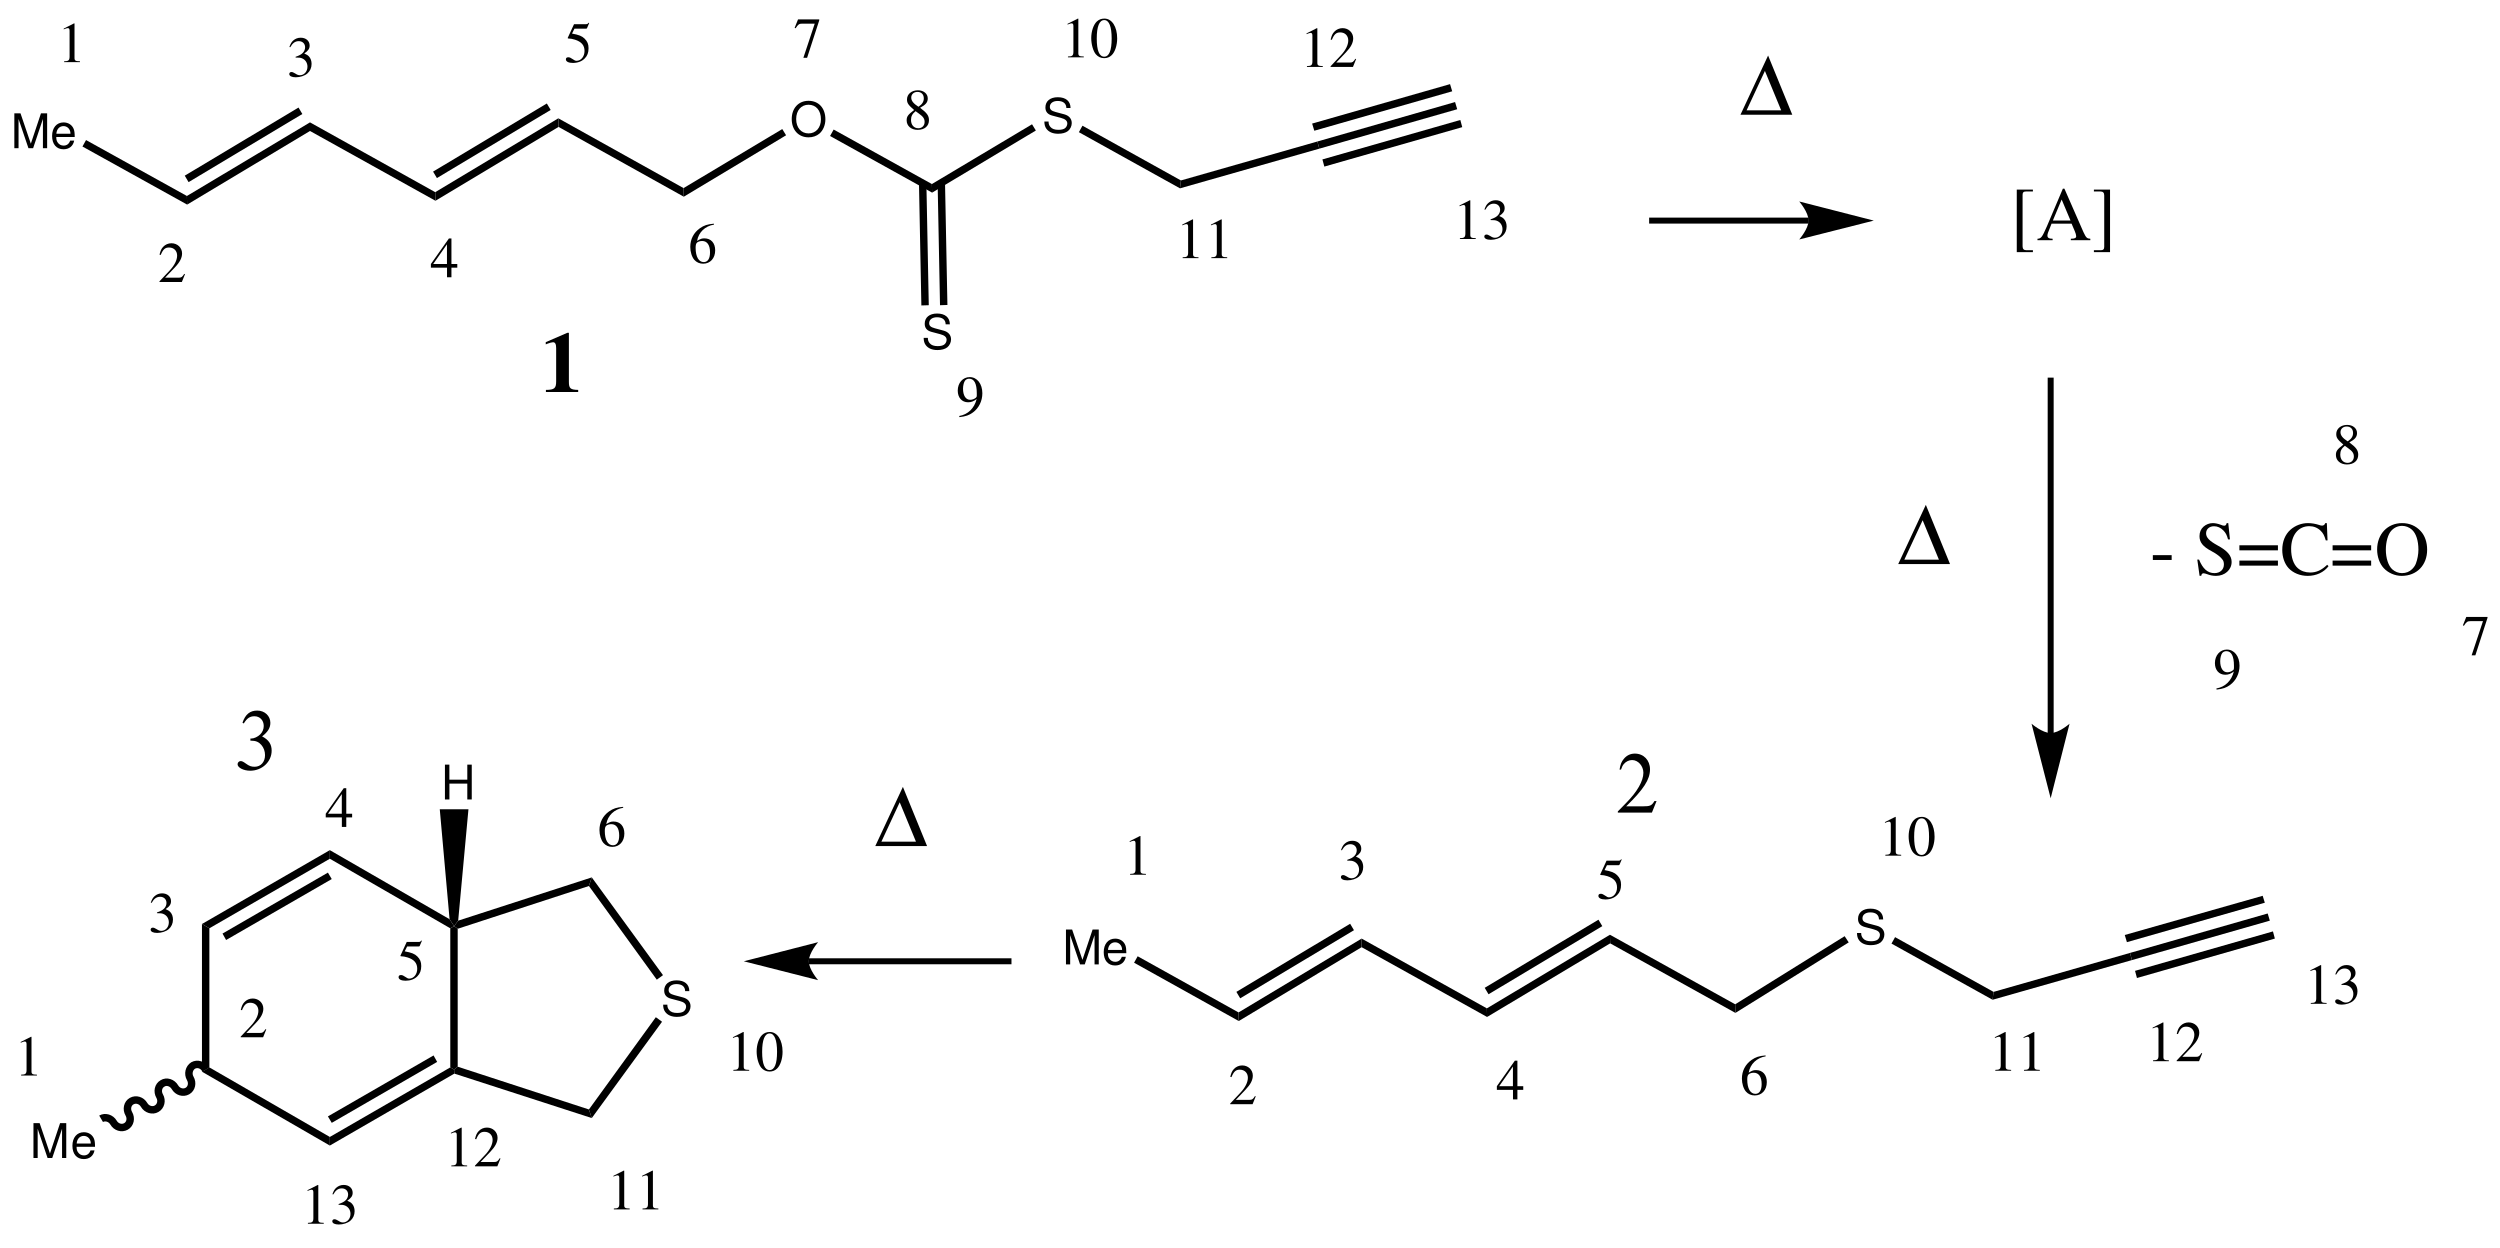 <?xml version="1.0" encoding="UTF-8"?>
<svg width="523pt" version="1.1" xmlns="http://www.w3.org/2000/svg" height="261pt" viewBox="0 0 523 261" xmlns:xlink="http://www.w3.org/1999/xlink">
 <defs>
  <clipPath id="Clip0">
   <path d="M0 0 L523 0 L523 261 L0 261 L0 0 Z" transform="translate(0, 0)"/>
  </clipPath>
 </defs>
 <g id="Background">
  <g id="Group1" clip-path="url(#Clip0)">
   <path style="fill:#000000; fill-rule:evenodd;stroke:none;" d="M3.93 7.29 L5.98 1.18 L5.98 7.29 L6.86 7.29 L6.86 0 L5.57 0 L3.45 6.35 L1.29 0 L0 0 L0 7.29 L0.88 7.29 L0.88 1.18 L2.95 7.29 L3.93 7.29 Z" transform="translate(3, 23.71)"/>
   <path style="fill:#000000; fill-rule:evenodd;stroke:none;" d="M4.729 3.05 C4.729 2.25 4.67 1.77 4.519 1.38 C4.18 0.519 3.38 0 2.399 0 C0.939 0 0 1.12 0 2.84 C0 4.559 0.909 5.62 2.38 5.62 C3.58 5.62 4.409 4.939 4.619 3.8 L3.779 3.8 C3.55 4.489 3.08 4.85 2.409 4.85 C1.88 4.85 1.43 4.609 1.149 4.17 C0.949 3.87 0.88 3.569 0.869 3.05 L4.729 3.05 Z M0.89 2.37 C0.96 1.399 1.55 0.769 2.39 0.769 C3.21 0.769 3.84 1.449 3.84 2.309 C3.84 2.33 3.84 2.35 3.83 2.37 L0.89 2.37 Z" transform="translate(10.9, 25.61)"/>
   <path style="fill:#000000; fill-rule:nonzero;stroke:none;" d="M21.85 11.7 L21.9 13.5 L0 1.351 L0.75 0 L21.85 11.7 Z" transform="translate(17.25, 29.3)"/>
   <path style="fill:#000000; fill-rule:nonzero;stroke:none;" d="M25.75 0 L25.75 1.801 L0.051 17.2 L0 15.4 L25.75 0 Z" transform="translate(39.1, 25.6)"/>
   <path style="fill:#000000; fill-rule:nonzero;stroke:none;" d="M23.8 0 L24.6 1.35 L0.8 15.6 L0 14.25 L23.8 0 Z" transform="translate(38.65, 22.5)"/>
   <path style="fill:#000000; fill-rule:nonzero;stroke:none;" d="M26.2 14.601 L26.25 16.4 L0 1.801 L0 0 L26.2 14.601 Z" transform="translate(64.85, 25.6)"/>
   <path style="fill:#000000; fill-rule:nonzero;stroke:none;" d="M25.75 0 L25.8 1.8 L0.05 17.25 L0 15.45 L25.75 0 Z" transform="translate(91.05, 24.75)"/>
   <path style="fill:#000000; fill-rule:nonzero;stroke:none;" d="M23.8 0 L24.6 1.35 L0.801 15.6 L0 14.25 L23.8 0 Z" transform="translate(90.6, 21.65)"/>
   <path style="fill:#000000; fill-rule:nonzero;stroke:none;" d="M26.2 14.6 L26.25 16.4 L0.05 1.8 L0 0 L26.2 14.6 Z" transform="translate(116.8, 24.75)"/>
   <path style="fill:#000000; fill-rule:evenodd;stroke:none;" d="M3.51 0 C1.42 0 0 1.54 0 3.82 C0 6.101 1.42 7.641 3.52 7.641 C4.4 7.641 5.19 7.37 5.78 6.87 C6.57 6.2 7.04 5.07 7.04 3.88 C7.04 1.53 5.65 0 3.51 0 Z M3.51 0.82 C5.09 0.82 6.11 2.021 6.11 3.86 C6.11 5.62 5.06 6.82 3.52 6.82 C1.97 6.82 0.93 5.62 0.93 3.82 C0.93 2.021 1.97 0.82 3.51 0.82 Z" transform="translate(165.63, 21.09)"/>
   <path style="fill:#000000; fill-rule:nonzero;stroke:none;" d="M20.65 0 L21.45 1.3 L0.05 14.15 L0 12.35 L20.65 0 Z" transform="translate(143, 27)"/>
   <path style="fill:#000000; fill-rule:nonzero;stroke:none;" d="M21.3 11.4 L21.35 13.2 L0 1.351 L0.75 0 L21.3 11.4 Z" transform="translate(173.65, 27.1)"/>
   <path style="fill:#000000; fill-rule:evenodd;stroke:none;" d="M5.48 2.26 C5.47 0.83 4.49 0 2.81 0 C1.21 0 0.22 0.82 0.22 2.141 C0.22 3.03 0.69 3.59 1.65 3.84 L3.46 4.32 C4.38 4.561 4.8 4.93 4.8 5.5 C4.8 5.891 4.59 6.29 4.28 6.51 C3.99 6.71 3.53 6.82 2.94 6.82 C2.15 6.82 1.61 6.63 1.26 6.21 C0.99 5.891 0.87 5.54 0.88 5.09 L0 5.09 C0.01 5.76 0.14 6.2 0.43 6.601 C0.93 7.28 1.77 7.641 2.88 7.641 C3.75 7.641 4.46 7.441 4.93 7.08 C5.42 6.691 5.73 6.04 5.73 5.41 C5.73 4.51 5.17 3.851 4.18 3.58 L2.35 3.09 C1.47 2.851 1.15 2.57 1.15 2.01 C1.15 1.271 1.8 0.78 2.78 0.78 C3.94 0.78 4.59 1.311 4.6 2.26 L5.48 2.26 Z" transform="translate(218.48, 20.34)"/>
   <path style="fill:#000000; fill-rule:nonzero;stroke:none;" d="M20.95 0 L21.75 1.3 L0.05 14.3 L0 12.5 L20.95 0 Z" transform="translate(194.95, 26)"/>
   <path style="fill:#000000; fill-rule:nonzero;stroke:none;" d="M21.35 11.45 L21.15 13.101 L0 1.351 L0.75 0 L21.35 11.45 Z" transform="translate(225.7, 26.3)"/>
   <path style="fill:#000000; fill-rule:evenodd;stroke:none;" d="M5.48 2.26 C5.47 0.83 4.49 0 2.81 0 C1.21 0 0.22 0.82 0.22 2.141 C0.22 3.03 0.69 3.59 1.65 3.84 L3.46 4.32 C4.38 4.561 4.8 4.93 4.8 5.5 C4.8 5.891 4.59 6.29 4.28 6.51 C3.99 6.71 3.53 6.82 2.94 6.82 C2.15 6.82 1.61 6.63 1.26 6.21 C0.99 5.891 0.87 5.54 0.88 5.09 L0 5.09 C0.01 5.76 0.14 6.2 0.43 6.601 C0.93 7.28 1.77 7.641 2.88 7.641 C3.75 7.641 4.46 7.441 4.93 7.08 C5.42 6.691 5.73 6.04 5.73 5.41 C5.73 4.51 5.17 3.851 4.18 3.58 L2.35 3.09 C1.47 2.851 1.15 2.57 1.15 2.01 C1.15 1.271 1.8 0.78 2.78 0.78 C3.94 0.78 4.59 1.311 4.6 2.26 L5.48 2.26 Z" transform="translate(193.23, 65.59)"/>
   <path style="fill:#000000; fill-rule:nonzero;stroke:none;" d="M2.05 25.55 L0.5 25.6 L0 0 L1.55 0 L2.05 25.55 Z" transform="translate(196.15, 38.25)"/>
   <path style="fill:#000000; fill-rule:nonzero;stroke:none;" d="M2.05 25.55 L0.5 25.601 L0 0.05 L1.55 0 L2.05 25.55 Z" transform="translate(192.25, 38.3)"/>
   <path style="fill:#000000; fill-rule:nonzero;stroke:none;" d="M28.75 0 L29.15 1.5 L0 9.801 L0.2 8.15 L28.75 0 Z" transform="translate(246.85, 29.6)"/>
   <path style="fill:#000000; fill-rule:nonzero;stroke:none;" d="M28.85 0 L29.3 1.5 L0.45 9.75 L0 8.25 L28.85 0 Z" transform="translate(274.5, 17.6)"/>
   <path style="fill:#000000; fill-rule:nonzero;stroke:none;" d="M28.8 0 L29.25 1.5 L0.4 9.75 L0 8.25 L28.8 0 Z" transform="translate(275.6, 21.35)"/>
   <path style="fill:#000000; fill-rule:nonzero;stroke:none;" d="M28.85 0 L29.25 1.5 L0.4 9.75 L0 8.25 L28.85 0 Z" transform="translate(276.65, 25.1)"/>
   <path style="fill:none;stroke:#000000; stroke-width:1.25; stroke-linecap:butt; stroke-linejoin:miter; stroke-dasharray:none;" d="M33.4 0 L0 0 " transform="translate(345, 46.15)"/>
   <path style="fill:#000000; fill-rule:nonzero;stroke:none;" d="M15.6 4 L0 0 C0 0 1.95 2.25 1.95 4 C1.95 5.699 0 7.949 0 7.949 L15.6 4 " transform="translate(376.4, 42.15)"/>
   <path style="fill:#000000; fill-rule:evenodd;stroke:none;" d="M3.376 12.688 L2 12.688 C1.472 12.688 1.216 12.416 1.216 11.855 L1.216 1.103 C1.216 0.607 1.424 0.399 1.936 0.399 L3.376 0.399 L3.376 0 L0 0 L0 13.088 L3.376 13.088 L3.376 12.688 Z" transform="translate(421.908, 39.658)"/>
   <path style="fill:#000000; fill-rule:evenodd;stroke:none;" d="M11.056 10.48 C10.336 10.433 10.176 10.273 9.616 9.088 L5.632 0 L5.312 0 L1.984 7.856 C0.96 10.192 0.768 10.448 0 10.48 L0 10.784 L3.168 10.784 L3.168 10.48 C2.4 10.48 2.08 10.273 2.08 9.824 C2.08 9.632 2.128 9.408 2.208 9.2 L2.944 7.328 L7.136 7.328 L7.792 8.864 C7.984 9.296 8.096 9.712 8.096 9.937 C8.096 10.336 7.824 10.464 6.976 10.48 L6.976 10.784 L11.056 10.784 L11.056 10.48 Z M3.216 6.672 L5.056 2.272 L6.912 6.672 L3.216 6.672 Z" transform="translate(426.24, 39.466)"/>
   <path style="fill:#000000; fill-rule:evenodd;stroke:none;" d="M0 12.688 L0 13.088 L3.376 13.088 L3.376 0 L0 0 L0 0.399 L1.376 0.399 C1.904 0.399 2.16 0.672 2.16 1.231 L2.16 11.983 C2.16 12.479 1.936 12.688 1.44 12.688 L0 12.688 Z" transform="translate(438.044, 39.658)"/>
   <path style="fill:none;stroke:#000000; stroke-width:1.25; stroke-linecap:butt; stroke-linejoin:miter; stroke-dasharray:none;" d="M0 74.4 L0 0 " transform="translate(429, 79)"/>
   <path style="fill:#000000; fill-rule:nonzero;stroke:none;" d="M4 15.6 L7.95 0 C7.95 0 5.75 1.95 4 1.95 C2.25 1.95 0 0 0 0 L4 15.6 " transform="translate(425, 151.4)"/>
   <path style="fill:#000000; fill-rule:evenodd;stroke:none;" d="M0 0 L0 1.008 L3.936 1.008 L3.936 0 L0 0 Z" transform="translate(450.374, 116.138)"/>
   <path style="fill:#000000; fill-rule:evenodd;stroke:none;" d="M6.48 0 L6.144 0 C6.08 0.368 5.904 0.545 5.632 0.545 C5.472 0.545 5.2 0.48 4.928 0.352 C4.336 0.128 3.744 0 3.232 0 C2.544 0 1.84 0.272 1.312 0.736 C0.752 1.232 0.464 1.904 0.464 2.736 C0.464 4.016 1.168 4.912 2.96 5.856 C4.112 6.464 4.944 7.12 5.344 7.728 C5.488 7.936 5.568 8.272 5.568 8.656 C5.568 9.728 4.768 10.464 3.6 10.464 C2.176 10.464 1.168 9.584 0.368 7.632 L0 7.632 L0.48 11.024 L0.832 11.024 C0.848 10.72 1.04 10.496 1.28 10.496 C1.456 10.496 1.728 10.56 2.032 10.672 C2.64 10.912 3.28 11.04 3.92 11.04 C5.76 11.04 7.184 9.776 7.184 8.128 C7.184 6.816 6.304 5.776 4.192 4.64 C2.512 3.712 1.84 3.008 1.84 2.144 C1.84 1.264 2.512 0.656 3.504 0.656 C4.224 0.656 4.896 0.961 5.456 1.536 C5.952 2.048 6.176 2.464 6.432 3.408 L6.832 3.408 L6.48 0 Z" transform="translate(459.672, 109.434)"/>
   <path style="fill:#000000; fill-rule:evenodd;stroke:none;" d="M8.064 0 L0 0 L0 1.056 L8.064 1.056 L8.064 0 Z M8.064 3.2 L0 3.2 L0 4.256 L8.064 4.256 L8.064 3.2 Z" transform="translate(468.48, 114.074)"/>
   <path style="fill:#000000; fill-rule:evenodd;stroke:none;" d="M9.472 3.616 L9.328 0 L8.992 0 C8.896 0.337 8.64 0.528 8.32 0.528 C8.176 0.528 7.936 0.48 7.696 0.384 C6.912 0.128 6.112 0 5.36 0 C4.048 0 2.72 0.496 1.728 1.376 C0.608 2.368 0 3.856 0 5.616 C0 7.104 0.48 8.48 1.296 9.392 C2.256 10.432 3.728 11.04 5.312 11.04 C7.12 11.04 8.704 10.304 9.68 9.008 L9.392 8.72 C8.208 9.856 7.152 10.336 5.824 10.336 C4.816 10.336 3.92 10.016 3.232 9.408 C2.352 8.624 1.856 7.184 1.856 5.408 C1.856 2.512 3.344 0.64 5.664 0.64 C6.576 0.64 7.408 0.976 8.048 1.616 C8.56 2.128 8.8 2.576 9.104 3.616 L9.472 3.616 Z" transform="translate(477.448, 109.434)"/>
   <path style="fill:#000000; fill-rule:evenodd;stroke:none;" d="M8.064 0 L0 0 L0 1.056 L8.064 1.056 L8.064 0 Z M8.064 3.2 L0 3.2 L0 4.256 L8.064 4.256 L8.064 3.2 Z" transform="translate(487.98, 114.074)"/>
   <path style="fill:#000000; fill-rule:evenodd;stroke:none;" d="M5.232 0 C2.176 0 0 2.304 0 5.52 C0 7.024 0.512 8.48 1.376 9.408 C2.304 10.416 3.728 11.04 5.136 11.04 C8.288 11.04 10.464 8.8 10.464 5.584 C10.464 4 10 2.64 9.12 1.68 C8.112 0.576 6.768 0 5.232 0 Z M5.232 0.576 C5.968 0.576 6.704 0.864 7.28 1.376 C8.144 2.16 8.64 3.664 8.64 5.568 C8.64 6.512 8.432 7.616 8.112 8.448 C7.968 8.848 7.696 9.248 7.328 9.616 C6.768 10.176 6.048 10.464 5.2 10.464 C4.464 10.464 3.744 10.176 3.184 9.68 C2.352 8.944 1.824 7.328 1.824 5.552 C1.824 3.92 2.272 2.368 2.944 1.616 C3.568 0.928 4.352 0.576 5.232 0.576 Z" transform="translate(497.294, 109.434)"/>
   <path style="fill:#000000; fill-rule:evenodd;stroke:none;" d="M3.93 7.29 L5.98 1.18 L5.98 7.29 L6.86 7.29 L6.86 0 L5.57 0 L3.45 6.35 L1.29 0 L0 0 L0 7.29 L0.88 7.29 L0.88 1.18 L2.95 7.29 L3.93 7.29 Z" transform="translate(223, 194.46)"/>
   <path style="fill:#000000; fill-rule:evenodd;stroke:none;" d="M4.73 3.05 C4.73 2.25 4.67 1.77 4.52 1.38 C4.18 0.52 3.38 0 2.4 0 C0.94 0 0 1.12 0 2.84 C0 4.56 0.91 5.62 2.38 5.62 C3.58 5.62 4.41 4.94 4.62 3.8 L3.78 3.8 C3.55 4.49 3.08 4.85 2.41 4.85 C1.88 4.85 1.43 4.61 1.15 4.17 C0.95 3.87 0.88 3.57 0.87 3.05 L4.73 3.05 Z M0.89 2.37 C0.96 1.4 1.55 0.77 2.39 0.77 C3.21 0.77 3.84 1.45 3.84 2.31 C3.84 2.33 3.84 2.35 3.83 2.37 L0.89 2.37 Z" transform="translate(230.9, 196.36)"/>
   <path style="fill:#000000; fill-rule:nonzero;stroke:none;" d="M21.85 11.75 L21.9 13.55 L0 1.35 L0.75 0 L21.85 11.75 Z" transform="translate(237.25, 200.05)"/>
   <path style="fill:#000000; fill-rule:nonzero;stroke:none;" d="M25.75 0 L25.75 1.8 L0.05 17.25 L0 15.45 L25.75 0 Z" transform="translate(259.1, 196.35)"/>
   <path style="fill:#000000; fill-rule:nonzero;stroke:none;" d="M23.8 0 L24.6 1.35 L0.8 15.6 L0 14.25 L23.8 0 Z" transform="translate(258.65, 193.25)"/>
   <path style="fill:#000000; fill-rule:nonzero;stroke:none;" d="M26.2 14.6 L26.25 16.4 L0 1.8 L0 0 L26.2 14.6 Z" transform="translate(284.85, 196.35)"/>
   <path style="fill:#000000; fill-rule:nonzero;stroke:none;" d="M25.75 0 L25.8 1.8 L0.05 17.2 L0 15.4 L25.75 0 Z" transform="translate(311.05, 195.55)"/>
   <path style="fill:#000000; fill-rule:nonzero;stroke:none;" d="M23.8 0 L24.6 1.35 L0.8 15.6 L0 14.25 L23.8 0 Z" transform="translate(310.6, 192.4)"/>
   <path style="fill:#000000; fill-rule:nonzero;stroke:none;" d="M26.2 14.55 L26.25 16.35 L0.05 1.8 L0 0 L26.2 14.55 Z" transform="translate(336.8, 195.55)"/>
   <path style="fill:#000000; fill-rule:evenodd;stroke:none;" d="M5.48 2.26 C5.47 0.83 4.49 0 2.81 0 C1.21 0 0.22 0.82 0.22 2.14 C0.22 3.03 0.69 3.59 1.65 3.84 L3.46 4.32 C4.38 4.56 4.8 4.93 4.8 5.5 C4.8 5.89 4.59 6.29 4.28 6.51 C3.99 6.71 3.53 6.82 2.94 6.82 C2.15 6.82 1.61 6.63 1.26 6.21 C0.99 5.89 0.87 5.54 0.88 5.09 L0 5.09 C0.01 5.76 0.14 6.2 0.43 6.6 C0.93 7.28 1.77 7.64 2.88 7.64 C3.75 7.64 4.46 7.44 4.93 7.08 C5.42 6.69 5.73 6.04 5.73 5.41 C5.73 4.51 5.17 3.85 4.18 3.58 L2.35 3.09 C1.47 2.85 1.15 2.57 1.15 2.01 C1.15 1.27 1.8 0.78 2.78 0.78 C3.94 0.78 4.59 1.31 4.6 2.26 L5.48 2.26 Z" transform="translate(388.48, 190.09)"/>
   <path style="fill:#000000; fill-rule:nonzero;stroke:none;" d="M21.35 11.45 L21.15 13.1 L0 1.35 L0.75 0 L21.35 11.45 Z" transform="translate(395.7, 196.05)"/>
   <path style="fill:#000000; fill-rule:nonzero;stroke:none;" d="M28.75 0 L29.15 1.5 L0 9.8 L0.2 8.15 L28.75 0 Z" transform="translate(416.85, 199.35)"/>
   <path style="fill:#000000; fill-rule:nonzero;stroke:none;" d="M28.85 0 L29.3 1.45 L0.45 9.7 L0 8.2 L28.85 0 Z" transform="translate(444.5, 187.4)"/>
   <path style="fill:#000000; fill-rule:nonzero;stroke:none;" d="M28.8 0 L29.25 1.5 L0.4 9.75 L0 8.25 L28.8 0 Z" transform="translate(445.6, 191.1)"/>
   <path style="fill:#000000; fill-rule:nonzero;stroke:none;" d="M28.85 0 L29.25 1.5 L0.4 9.75 L0 8.25 L28.85 0 Z" transform="translate(446.65, 194.85)"/>
   <path style="fill:#000000; fill-rule:nonzero;stroke:none;" d="M0.05 16.05 L0 14.25 L22.9 0 L23.75 1.3 L0.05 16.05 Z" transform="translate(363, 195.85)"/>
   <path style="fill:none;stroke:#000000; stroke-width:1.25; stroke-linecap:butt; stroke-linejoin:miter; stroke-dasharray:none;" d="M0 0 L42.45 0 " transform="translate(169.15, 201.1)"/>
   <path style="fill:#000000; fill-rule:nonzero;stroke:none;" d="M0 4 L15.55 7.95 C15.55 7.95 13.6 5.7 13.6 4 C13.6 2.25 15.55 0 15.55 0 L0 4 " transform="translate(155.6, 197.1)"/>
   <path style="fill:#000000; fill-rule:nonzero;stroke:none;" d="M1.55 30 L0 30.9 L0 0 L1.55 0.9 L1.55 30 Z" transform="translate(42.25, 193.3)"/>
   <path style="fill:#000000; fill-rule:nonzero;stroke:none;" d="M26.75 14.55 L26.75 16.35 L0 0.9 L1.55 0 L26.75 14.55 Z" transform="translate(42.25, 223.3)"/>
   <path style="fill:#000000; fill-rule:nonzero;stroke:none;" d="M25.2 0 L26 0.45 L26.05 1.3 L0 16.35 L0 14.55 L25.2 0 Z" transform="translate(69, 223.3)"/>
   <path style="fill:#000000; fill-rule:nonzero;stroke:none;" d="M22.101 0 L22.851 1.35 L0.801 14.1 L0 12.75 L22.101 0 Z" transform="translate(68.6, 220.8)"/>
   <path style="fill:#000000; fill-rule:nonzero;stroke:none;" d="M0 0.45 L0.8 0 L1.55 0.55 L1.55 29.4 L0.8 30 L0 29.55 L0 0.45 Z" transform="translate(94.2, 193.75)"/>
   <path style="fill:#000000; fill-rule:nonzero;stroke:none;" d="M0 1.8 L0 0 L25.05 14.45 L26 15.9 L25.2 16.35 L0 1.8 Z" transform="translate(69, 177.85)"/>
   <path style="fill:#000000; fill-rule:nonzero;stroke:none;" d="M1.55 16.35 L0 15.45 L26.75 0 L26.75 1.8 L1.55 16.35 Z" transform="translate(42.25, 177.85)"/>
   <path style="fill:#000000; fill-rule:nonzero;stroke:none;" d="M0.75 14.1 L0 12.75 L22.05 0 L22.851 1.35 L0.75 14.1 Z" transform="translate(46.55, 182.55)"/>
   <path style="fill:#000000; fill-rule:evenodd;stroke:none;" d="M5.48 2.26 C5.47 0.83 4.49 0 2.81 0 C1.21 0 0.22 0.82 0.22 2.14 C0.22 3.03 0.69 3.59 1.65 3.84 L3.46 4.32 C4.38 4.56 4.8 4.93 4.8 5.5 C4.8 5.89 4.59 6.29 4.28 6.51 C3.99 6.71 3.53 6.82 2.94 6.82 C2.15 6.82 1.61 6.63 1.26 6.21 C0.99 5.89 0.87 5.54 0.88 5.09 L0 5.09 C0.01 5.76 0.14 6.2 0.43 6.6 C0.93 7.28 1.77 7.64 2.88 7.64 C3.75 7.64 4.46 7.44 4.93 7.08 C5.42 6.69 5.73 6.04 5.73 5.41 C5.73 4.51 5.17 3.85 4.18 3.58 L2.35 3.09 C1.47 2.85 1.15 2.57 1.15 2.01 C1.15 1.27 1.8 0.78 2.78 0.78 C3.94 0.78 4.59 1.31 4.6 2.26 L5.48 2.26 Z" transform="translate(138.73, 205.09)"/>
   <path style="fill:#000000; fill-rule:nonzero;stroke:none;" d="M28.2 8.95 L28.8 10.75 L0.05 1.45 L0 0.6 L0.75 0 L28.2 8.95 Z" transform="translate(95, 223.15)"/>
   <path style="fill:#000000; fill-rule:nonzero;stroke:none;" d="M14 0 L15.3 0.95 L0.6 21.1 L0 19.3 L14 0 Z" transform="translate(123.2, 212.8)"/>
   <path style="fill:#000000; fill-rule:nonzero;stroke:none;" d="M0 1.8 L0.6 0 L15.5 20.45 L14.2 21.4 L0 1.8 Z" transform="translate(123.2, 183.55)"/>
   <path style="fill:#000000; fill-rule:nonzero;stroke:none;" d="M0.75 10.75 L0 10.2 L0.85 9.05 L28.8 0 L28.2 1.8 L0.75 10.75 Z" transform="translate(95, 183.55)"/>
   <path style="fill:#000000; fill-rule:evenodd;stroke:none;" d="M4.68 3.97 L4.68 7.29 L5.61 7.29 L5.61 0 L4.68 0 L4.68 3.15 L0.93 3.15 L0.93 0 L0 0 L0 7.29 L0.939 7.29 L0.939 3.97 L4.68 3.97 Z" transform="translate(93.08, 159.96)"/>
   <path style="fill:#000000; fill-rule:nonzero;stroke:none;" d="M0 0 L6 0 L3.85 23.3 L3 24.45 L2.05 23 L0 0 Z" transform="translate(92, 169.3)"/>
   <path style="fill:#000000; fill-rule:evenodd;stroke:none;" d="M3.93 7.29 L5.981 1.18 L5.981 7.29 L6.86 7.29 L6.86 0 L5.57 0 L3.45 6.35 L1.29 0 L0 0 L0 7.29 L0.88 7.29 L0.88 1.18 L2.95 7.29 L3.93 7.29 Z" transform="translate(7, 234.96)"/>
   <path style="fill:#000000; fill-rule:evenodd;stroke:none;" d="M4.729 3.05 C4.729 2.25 4.67 1.77 4.519 1.38 C4.18 0.52 3.38 0 2.399 0 C0.939 0 0 1.12 0 2.84 C0 4.56 0.909 5.62 2.38 5.62 C3.58 5.62 4.409 4.94 4.619 3.8 L3.779 3.8 C3.55 4.49 3.08 4.85 2.409 4.85 C1.88 4.85 1.43 4.61 1.149 4.17 C0.949 3.87 0.88 3.57 0.869 3.05 L4.729 3.05 Z M0.89 2.37 C0.96 1.4 1.55 0.77 2.39 0.77 C3.21 0.77 3.84 1.45 3.84 2.31 C3.84 2.33 3.84 2.35 3.83 2.37 L0.89 2.37 Z" transform="translate(15.15, 236.86)"/>
   <path style="fill:none;stroke:#000000; stroke-width:1.559; stroke-linecap:butt; stroke-linejoin:miter; stroke-dasharray:none;" d="M0 11.65 C0.85 11.15 2.05 11.5 2.6 12.45 C3.149 13.4 4.3 13.75 5.199 13.25 C6.1 12.75 6.35 11.55 5.8 10.6 C5.25 9.65 5.5 8.45 6.399 7.95 C7.3 7.45 8.449 7.8 9 8.75 C9.55 9.7 10.75 10.05 11.6 9.55 C12.5 9.05 12.8 7.85 12.25 6.9 C11.699 5.95 11.949 4.75 12.85 4.25 C13.699 3.7 14.899 4.1 15.449 5.05 C16 6 17.149 6.35 18.05 5.85 C18.949 5.35 19.199 4.15 18.649 3.2 C18.1 2.25 18.399 1.05 19.25 0.5 C20.149 0 21.3 0.35 21.85 1.35 " transform="translate(21.15, 222.4)"/>
   <path style="fill:#000000; fill-rule:evenodd;stroke:none;" d="M0 12.384 L10.836 12.384 L5.778 0 L0 12.384 Z M1.278 11.466 L5.112 3.222 L8.514 11.466 L1.278 11.466 Z" transform="translate(364.108, 11.616)"/>
   <path style="fill:#000000; fill-rule:evenodd;stroke:none;" d="M0 12.384 L10.836 12.384 L5.778 0 L0 12.384 Z M1.278 11.466 L5.112 3.222 L8.514 11.466 L1.278 11.466 Z" transform="translate(183.108, 164.616)"/>
   <path style="fill:#000000; fill-rule:evenodd;stroke:none;" d="M0 12.384 L10.836 12.384 L5.778 0 L0 12.384 Z M1.278 11.466 L5.112 3.222 L8.514 11.466 L1.278 11.466 Z" transform="translate(397.108, 105.616)"/>
   <path style="fill:#000000; fill-rule:evenodd;stroke:none;" d="M4.536 0 L0 1.962 L0 2.43 C0.162 2.376 0.306 2.322 0.36 2.286 C0.846 2.106 1.296 1.98 1.53 1.98 C1.98 1.98 2.178 2.376 2.178 3.222 L2.178 10.151 C2.178 11.628 1.818 11.934 0.036 11.952 L0.036 12.384 L6.786 12.384 L6.786 11.952 C5.148 11.916 4.842 11.646 4.842 10.26 L4.842 0 L4.536 0 Z" transform="translate(114.17, 69.616)"/>
   <path style="fill:#000000; fill-rule:evenodd;stroke:none;" d="M0 12.348 L7.128 12.348 L8.1 9.936 L7.65 9.936 C7.092 10.89 6.768 11.034 5.202 11.034 L1.746 11.034 C5.418 7.452 6.732 5.418 6.732 3.294 C6.732 1.386 5.4 0 3.564 0 C2.646 0 1.872 0.36 1.26 1.098 C0.756 1.692 0.54 2.25 0.36 3.348 L0.666 3.348 C0.864 2.754 1.008 2.484 1.26 2.178 C1.692 1.656 2.358 1.35 2.988 1.35 C4.248 1.35 5.346 2.592 5.346 4.014 C5.346 5.724 4.05 7.992 1.782 10.278 L0.432 11.664 L0 12.096 L0 12.348 Z" transform="translate(338.45, 157.652)"/>
   <path style="fill:#000000; fill-rule:evenodd;stroke:none;" d="M2.682 5.85 L2.682 6.3 L2.844 6.3 C3.798 6.3 4.41 6.552 4.95 7.164 C5.472 7.758 5.742 8.496 5.742 9.324 C5.742 10.746 4.859 11.754 3.582 11.754 C2.862 11.754 2.448 11.61 1.71 11.07 C1.188 10.692 0.918 10.566 0.647 10.566 C0.288 10.566 0 10.872 0 11.232 C0 11.934 1.242 12.582 2.646 12.582 C5.112 12.582 7.128 10.71 7.128 8.388 C7.128 7.038 6.516 6.12 5.13 5.4 C6.354 4.446 6.857 3.619 6.857 2.556 C6.857 1.116 5.67 0 4.122 0 C2.592 0 1.638 0.774 1.025 2.538 L1.296 2.7 C1.962 1.602 2.574 1.188 3.528 1.188 C4.662 1.188 5.472 2.034 5.472 3.222 C5.472 3.87 5.22 4.5 4.733 4.986 C4.248 5.472 3.456 5.85 2.88 5.85 L2.682 5.85 Z" transform="translate(49.702, 148.652)"/>
   <path style="fill:#000000; fill-rule:evenodd;stroke:none;" d="M2.16 0 L0 1.093 L0 1.261 C0.144 1.2 0.276 1.152 0.324 1.128 C0.54 1.044 0.744 0.996 0.864 0.996 C1.116 0.996 1.224 1.177 1.224 1.561 L1.224 6.996 C1.224 7.393 1.128 7.668 0.936 7.776 C0.756 7.885 0.588 7.92 0.084 7.933 L0.084 8.112 L3.396 8.112 L3.396 7.933 C2.448 7.92 2.256 7.801 2.256 7.225 L2.256 0.024 L2.16 0 Z" transform="translate(13.332, 4.888)"/>
   <path style="fill:#000000; fill-rule:evenodd;stroke:none;" d="M5.34 6.469 L5.184 6.408 C4.739 7.093 4.584 7.2 4.044 7.2 L1.176 7.2 L3.191 5.088 C4.26 3.973 4.728 3.061 4.728 2.124 C4.728 0.925 3.756 0 2.508 0 C1.848 0 1.224 0.265 0.779 0.744 C0.396 1.152 0.216 1.536 0.012 2.389 L0.264 2.448 C0.743 1.272 1.176 0.889 2.004 0.889 C3.012 0.889 3.695 1.572 3.695 2.58 C3.695 3.517 3.143 4.632 2.136 5.7 L0 7.969 L0 8.112 L4.68 8.112 L5.34 6.469 Z" transform="translate(33.36, 50.888)"/>
   <path style="fill:#000000; fill-rule:evenodd;stroke:none;" d="M1.32 4.152 C2.028 4.152 2.305 4.177 2.593 4.284 C3.336 4.548 3.805 5.232 3.805 6.061 C3.805 7.068 3.12 7.849 2.232 7.849 C1.908 7.849 1.668 7.765 1.225 7.477 C0.864 7.261 0.66 7.177 0.456 7.177 C0.181 7.177 0 7.345 0 7.597 C0 8.017 0.517 8.28 1.357 8.28 C2.28 8.28 3.228 7.969 3.792 7.477 C4.356 6.984 4.668 6.288 4.668 5.484 C4.668 4.872 4.477 4.309 4.128 3.937 C3.889 3.672 3.66 3.528 3.133 3.301 C3.96 2.736 4.261 2.292 4.261 1.645 C4.261 0.672 3.492 0 2.389 0 C1.788 0 1.261 0.204 0.828 0.588 C0.469 0.912 0.288 1.225 0.024 1.944 L0.204 1.992 C0.696 1.116 1.236 0.721 1.992 0.721 C2.772 0.721 3.312 1.248 3.312 2.004 C3.312 2.437 3.133 2.868 2.832 3.168 C2.473 3.528 2.137 3.708 1.32 3.996 L1.32 4.152 Z" transform="translate(60.516, 7.888)"/>
   <path style="fill:#000000; fill-rule:evenodd;stroke:none;" d="M5.521 5.34 L4.297 5.34 L4.297 0 L3.768 0 L0 5.34 L0 6.108 L3.372 6.108 L3.372 8.112 L4.297 8.112 L4.297 6.108 L5.521 6.108 L5.521 5.34 Z M3.36 5.34 L0.48 5.34 L3.36 1.225 L3.36 5.34 Z" transform="translate(90.144, 49.888)"/>
   <path style="fill:#000000; fill-rule:evenodd;stroke:none;" d="M1.788 1.26 L4.14 1.26 C4.332 1.26 4.38 1.236 4.416 1.152 L4.872 0.084 L4.764 0 C4.584 0.252 4.464 0.312 4.212 0.312 L1.704 0.312 L0.396 3.156 C0.384 3.18 0.384 3.191 0.384 3.216 C0.384 3.275 0.432 3.312 0.528 3.312 C0.912 3.312 1.392 3.396 1.884 3.552 C3.264 3.996 3.9 4.74 3.9 5.928 C3.9 7.08 3.168 7.979 2.232 7.979 C1.992 7.979 1.788 7.895 1.428 7.632 C1.044 7.355 0.768 7.236 0.516 7.236 C0.168 7.236 0 7.38 0 7.68 C0 8.136 0.564 8.424 1.464 8.424 C2.472 8.424 3.336 8.1 3.936 7.488 C4.488 6.948 4.74 6.264 4.74 5.352 C4.74 4.488 4.512 3.936 3.912 3.336 C3.384 2.808 2.7 2.532 1.284 2.28 L1.788 1.26 Z" transform="translate(118.384, 4.744)"/>
   <path style="fill:#000000; fill-rule:evenodd;stroke:none;" d="M4.944 0 C3.576 0.12 2.88 0.348 2.004 0.96 C0.708 1.884 0 3.252 0 4.86 C0 5.904 0.324 6.96 0.84 7.56 C1.296 8.088 1.944 8.376 2.688 8.376 C4.176 8.376 5.208 7.236 5.208 5.58 C5.208 4.044 4.332 3.072 2.952 3.072 C2.424 3.072 2.172 3.156 1.416 3.612 C1.74 1.8 3.084 0.504 4.968 0.192 L4.944 0 Z M2.496 3.624 C3.528 3.624 4.128 4.488 4.128 5.988 C4.128 7.308 3.66 8.04 2.82 8.04 C1.764 8.04 1.116 6.912 1.116 5.052 C1.116 4.44 1.212 4.104 1.452 3.924 C1.704 3.732 2.076 3.624 2.496 3.624 Z" transform="translate(144.408, 46.792)"/>
   <path style="fill:#000000; fill-rule:evenodd;stroke:none;" d="M5.148 0 L0.708 0 L0 1.765 L0.204 1.86 C0.72 1.044 0.936 0.889 1.596 0.889 L4.2 0.889 L1.824 8.04 L2.604 8.04 L5.148 0.192 L5.148 0 Z" transform="translate(166.24, 4.056)"/>
   <path style="fill:#000000; fill-rule:evenodd;stroke:none;" d="M2.808 3.66 C3.996 3.024 4.416 2.521 4.416 1.704 C4.416 0.721 3.552 0 2.352 0 C1.044 0 0.072 0.805 0.072 1.897 C0.072 2.677 0.3 3.024 1.56 4.128 C0.264 5.112 0 5.484 0 6.301 C0 7.464 0.948 8.28 2.304 8.28 C3.744 8.28 4.668 7.488 4.668 6.252 C4.668 5.328 4.26 4.74 2.808 3.66 Z M2.592 4.896 C3.468 5.521 3.756 5.952 3.756 6.624 C3.756 7.404 3.216 7.944 2.436 7.944 C1.524 7.944 0.912 7.248 0.912 6.204 C0.912 5.436 1.176 4.933 1.872 4.368 L2.592 4.896 Z M2.46 3.444 C1.392 2.748 0.96 2.196 0.96 1.524 C0.96 0.828 1.5 0.336 2.256 0.336 C3.072 0.336 3.588 0.864 3.588 1.692 C3.588 2.376 3.252 2.916 2.568 3.372 C2.508 3.408 2.508 3.408 2.46 3.444 Z" transform="translate(189.672, 18.888)"/>
   <path style="fill:#000000; fill-rule:evenodd;stroke:none;" d="M0.348 8.376 C1.692 8.221 2.352 7.992 3.168 7.404 C4.416 6.492 5.148 5.004 5.148 3.385 C5.148 1.404 4.044 0 2.496 0 C1.068 0 0 1.212 0 2.832 C0 4.296 0.864 5.269 2.16 5.269 C2.82 5.269 3.324 5.076 3.96 4.584 C3.468 6.54 2.136 7.824 0.312 8.137 L0.348 8.376 Z M3.984 3.853 C3.984 4.093 3.936 4.2 3.804 4.309 C3.468 4.597 3.024 4.752 2.592 4.752 C1.68 4.752 1.104 3.853 1.104 2.425 C1.104 1.74 1.296 1.02 1.548 0.708 C1.752 0.469 2.052 0.336 2.4 0.336 C3.444 0.336 3.984 1.368 3.984 3.385 L3.984 3.853 Z" transform="translate(200.36, 78.888)"/>
   <path style="fill:#000000; fill-rule:evenodd;stroke:none;" d="M2.16 0 L0 1.093 L0 1.261 C0.144 1.2 0.276 1.152 0.324 1.128 C0.54 1.044 0.744 0.996 0.864 0.996 C1.116 0.996 1.224 1.177 1.224 1.561 L1.224 6.996 C1.224 7.393 1.128 7.668 0.936 7.776 C0.756 7.885 0.588 7.92 0.084 7.933 L0.084 8.112 L3.396 8.112 L3.396 7.933 C2.448 7.92 2.256 7.801 2.256 7.225 L2.256 0.024 L2.16 0 Z" transform="translate(223.332, 3.888)"/>
   <path style="fill:#000000; fill-rule:evenodd;stroke:none;" d="M2.76 0 C2.1 0 1.596 0.204 1.152 0.624 C0.456 1.296 0 2.677 0 4.08 C0 5.389 0.396 6.792 0.96 7.464 C1.404 7.992 2.016 8.28 2.712 8.28 C3.324 8.28 3.84 8.076 4.272 7.656 C4.968 6.996 5.424 5.604 5.424 4.152 C5.424 1.692 4.332 0 2.76 0 Z M2.724 0.312 C3.732 0.312 4.272 1.668 4.272 4.177 C4.272 6.685 3.744 7.969 2.712 7.969 C1.68 7.969 1.152 6.685 1.152 4.188 C1.152 1.645 1.692 0.312 2.724 0.312 Z" transform="translate(228.288, 3.888)"/>
   <path style="fill:#000000; fill-rule:evenodd;stroke:none;" d="M2.16 0 L0 1.093 L0 1.261 C0.144 1.2 0.276 1.152 0.324 1.128 C0.54 1.044 0.744 0.996 0.864 0.996 C1.116 0.996 1.224 1.177 1.224 1.56 L1.224 6.996 C1.224 7.393 1.128 7.668 0.936 7.776 C0.756 7.885 0.588 7.92 0.084 7.933 L0.084 8.112 L3.396 8.112 L3.396 7.933 C2.448 7.92 2.256 7.801 2.256 7.225 L2.256 0.024 L2.16 0 Z" transform="translate(247.332, 45.888)"/>
   <path style="fill:#000000; fill-rule:evenodd;stroke:none;" d="M2.16 0 L0 1.093 L0 1.261 C0.144 1.2 0.276 1.152 0.324 1.128 C0.54 1.044 0.744 0.996 0.864 0.996 C1.116 0.996 1.224 1.177 1.224 1.56 L1.224 6.996 C1.224 7.393 1.128 7.668 0.936 7.776 C0.756 7.885 0.588 7.92 0.084 7.933 L0.084 8.112 L3.396 8.112 L3.396 7.933 C2.448 7.92 2.256 7.801 2.256 7.225 L2.256 0.024 L2.16 0 Z" transform="translate(253.332, 45.888)"/>
   <path style="fill:#000000; fill-rule:evenodd;stroke:none;" d="M2.16 0 L0 1.093 L0 1.261 C0.144 1.2 0.276 1.152 0.324 1.128 C0.54 1.044 0.744 0.996 0.864 0.996 C1.116 0.996 1.224 1.177 1.224 1.561 L1.224 6.996 C1.224 7.393 1.128 7.668 0.936 7.776 C0.756 7.885 0.588 7.92 0.084 7.933 L0.084 8.112 L3.396 8.112 L3.396 7.933 C2.448 7.92 2.256 7.801 2.256 7.225 L2.256 0.024 L2.16 0 Z" transform="translate(273.332, 5.888)"/>
   <path style="fill:#000000; fill-rule:evenodd;stroke:none;" d="M5.34 6.469 L5.184 6.408 C4.74 7.093 4.584 7.2 4.044 7.2 L1.176 7.2 L3.192 5.088 C4.26 3.973 4.728 3.061 4.728 2.124 C4.728 0.925 3.756 0 2.508 0 C1.848 0 1.224 0.265 0.78 0.744 C0.396 1.152 0.216 1.536 0.012 2.389 L0.264 2.448 C0.744 1.272 1.176 0.889 2.004 0.889 C3.012 0.889 3.696 1.572 3.696 2.58 C3.696 3.517 3.144 4.632 2.136 5.7 L0 7.969 L0 8.112 L4.68 8.112 L5.34 6.469 Z" transform="translate(278.36, 5.888)"/>
   <path style="fill:#000000; fill-rule:evenodd;stroke:none;" d="M2.16 0 L0 1.093 L0 1.261 C0.144 1.2 0.276 1.152 0.324 1.128 C0.54 1.044 0.744 0.996 0.864 0.996 C1.116 0.996 1.224 1.177 1.224 1.56 L1.224 6.996 C1.224 7.393 1.128 7.668 0.936 7.776 C0.756 7.885 0.588 7.92 0.084 7.933 L0.084 8.112 L3.396 8.112 L3.396 7.933 C2.448 7.92 2.256 7.801 2.256 7.225 L2.256 0.024 L2.16 0 Z" transform="translate(305.332, 41.888)"/>
   <path style="fill:#000000; fill-rule:evenodd;stroke:none;" d="M1.32 4.152 C2.028 4.152 2.304 4.177 2.592 4.284 C3.336 4.548 3.804 5.232 3.804 6.061 C3.804 7.068 3.12 7.849 2.232 7.849 C1.908 7.849 1.668 7.765 1.224 7.477 C0.864 7.261 0.66 7.177 0.456 7.177 C0.18 7.177 0 7.345 0 7.597 C0 8.017 0.516 8.28 1.356 8.28 C2.28 8.28 3.228 7.969 3.792 7.477 C4.356 6.984 4.668 6.288 4.668 5.484 C4.668 4.872 4.476 4.309 4.128 3.937 C3.888 3.672 3.66 3.528 3.132 3.301 C3.96 2.736 4.26 2.292 4.26 1.645 C4.26 0.672 3.492 0 2.388 0 C1.788 0 1.26 0.204 0.828 0.588 C0.468 0.912 0.288 1.225 0.024 1.944 L0.204 1.992 C0.696 1.116 1.236 0.721 1.992 0.721 C2.772 0.721 3.312 1.248 3.312 2.004 C3.312 2.437 3.132 2.868 2.832 3.168 C2.472 3.528 2.136 3.708 1.32 3.996 L1.32 4.152 Z" transform="translate(310.516, 41.888)"/>
   <path style="fill:#000000; fill-rule:evenodd;stroke:none;" d="M2.16 0 L0 1.092 L0 1.26 C0.144 1.2 0.276 1.152 0.324 1.128 C0.54 1.044 0.744 0.996 0.864 0.996 C1.116 0.996 1.224 1.176 1.224 1.56 L1.224 6.996 C1.224 7.392 1.128 7.668 0.936 7.776 C0.756 7.884 0.588 7.92 0.084 7.932 L0.084 8.112 L3.396 8.112 L3.396 7.932 C2.448 7.92 2.256 7.8 2.256 7.224 L2.256 0.024 L2.16 0 Z" transform="translate(236.332, 174.888)"/>
   <path style="fill:#000000; fill-rule:evenodd;stroke:none;" d="M5.34 6.468 L5.184 6.408 C4.74 7.092 4.584 7.2 4.044 7.2 L1.176 7.2 L3.192 5.088 C4.26 3.972 4.728 3.06 4.728 2.124 C4.728 0.924 3.756 0 2.508 0 C1.848 0 1.224 0.264 0.78 0.744 C0.396 1.152 0.216 1.536 0.012 2.388 L0.264 2.448 C0.744 1.272 1.176 0.888 2.004 0.888 C3.012 0.888 3.696 1.572 3.696 2.58 C3.696 3.516 3.144 4.632 2.136 5.7 L0 7.968 L0 8.112 L4.68 8.112 L5.34 6.468 Z" transform="translate(257.36, 222.888)"/>
   <path style="fill:#000000; fill-rule:evenodd;stroke:none;" d="M1.32 4.152 C2.028 4.152 2.304 4.176 2.592 4.284 C3.336 4.548 3.804 5.232 3.804 6.06 C3.804 7.068 3.12 7.848 2.232 7.848 C1.908 7.848 1.668 7.764 1.224 7.476 C0.864 7.26 0.66 7.176 0.456 7.176 C0.18 7.176 0 7.344 0 7.596 C0 8.016 0.516 8.28 1.356 8.28 C2.28 8.28 3.228 7.968 3.792 7.476 C4.356 6.984 4.668 6.288 4.668 5.484 C4.668 4.872 4.476 4.308 4.128 3.936 C3.888 3.672 3.66 3.528 3.132 3.3 C3.96 2.736 4.26 2.292 4.26 1.644 C4.26 0.672 3.492 0 2.388 0 C1.788 0 1.26 0.204 0.828 0.588 C0.468 0.912 0.288 1.224 0.024 1.944 L0.204 1.992 C0.696 1.116 1.236 0.72 1.992 0.72 C2.772 0.72 3.312 1.248 3.312 2.004 C3.312 2.436 3.132 2.868 2.832 3.168 C2.472 3.528 2.136 3.708 1.32 3.996 L1.32 4.152 Z" transform="translate(280.516, 175.888)"/>
   <path style="fill:#000000; fill-rule:evenodd;stroke:none;" d="M5.52 5.34 L4.296 5.34 L4.296 0 L3.768 0 L0 5.34 L0 6.108 L3.372 6.108 L3.372 8.112 L4.296 8.112 L4.296 6.108 L5.52 6.108 L5.52 5.34 Z M3.36 5.34 L0.48 5.34 L3.36 1.224 L3.36 5.34 Z" transform="translate(313.144, 221.888)"/>
   <path style="fill:#000000; fill-rule:evenodd;stroke:none;" d="M1.788 1.26 L4.14 1.26 C4.332 1.26 4.38 1.236 4.416 1.152 L4.872 0.084 L4.764 0 C4.584 0.252 4.464 0.312 4.212 0.312 L1.704 0.312 L0.396 3.156 C0.384 3.18 0.384 3.192 0.384 3.216 C0.384 3.276 0.432 3.312 0.528 3.312 C0.912 3.312 1.392 3.396 1.884 3.552 C3.264 3.996 3.9 4.74 3.9 5.928 C3.9 7.08 3.168 7.98 2.232 7.98 C1.992 7.98 1.788 7.896 1.428 7.632 C1.044 7.356 0.768 7.236 0.516 7.236 C0.168 7.236 0 7.38 0 7.68 C0 8.136 0.564 8.424 1.464 8.424 C2.472 8.424 3.336 8.1 3.936 7.488 C4.488 6.948 4.74 6.264 4.74 5.352 C4.74 4.488 4.512 3.936 3.912 3.336 C3.384 2.808 2.7 2.532 1.284 2.28 L1.788 1.26 Z" transform="translate(334.384, 179.744)"/>
   <path style="fill:#000000; fill-rule:evenodd;stroke:none;" d="M5.148 0 L0.708 0 L0 1.764 L0.204 1.86 C0.72 1.044 0.936 0.888 1.596 0.888 L4.2 0.888 L1.824 8.04 L2.604 8.04 L5.148 0.192 L5.148 0 Z" transform="translate(515.24, 129.056)"/>
   <path style="fill:#000000; fill-rule:evenodd;stroke:none;" d="M2.808 3.66 C3.996 3.024 4.416 2.521 4.416 1.704 C4.416 0.721 3.552 0 2.352 0 C1.044 0 0.072 0.805 0.072 1.897 C0.072 2.677 0.3 3.024 1.56 4.128 C0.264 5.112 0 5.484 0 6.301 C0 7.464 0.948 8.28 2.304 8.28 C3.744 8.28 4.668 7.488 4.668 6.252 C4.668 5.328 4.26 4.74 2.808 3.66 Z M2.592 4.896 C3.468 5.521 3.756 5.952 3.756 6.624 C3.756 7.404 3.216 7.944 2.436 7.944 C1.524 7.944 0.912 7.248 0.912 6.204 C0.912 5.436 1.176 4.933 1.872 4.368 L2.592 4.896 Z M2.46 3.444 C1.392 2.748 0.96 2.196 0.96 1.524 C0.96 0.828 1.5 0.336 2.256 0.336 C3.072 0.336 3.588 0.864 3.588 1.692 C3.588 2.376 3.252 2.916 2.568 3.372 C2.508 3.408 2.508 3.408 2.46 3.444 Z" transform="translate(488.672, 88.888)"/>
   <path style="fill:#000000; fill-rule:evenodd;stroke:none;" d="M0.348 8.376 C1.692 8.22 2.352 7.992 3.168 7.404 C4.416 6.492 5.148 5.004 5.148 3.384 C5.148 1.404 4.044 0 2.496 0 C1.068 0 0 1.212 0 2.832 C0 4.296 0.864 5.268 2.16 5.268 C2.82 5.268 3.324 5.076 3.96 4.584 C3.468 6.54 2.136 7.824 0.312 8.136 L0.348 8.376 Z M3.984 3.852 C3.984 4.092 3.936 4.2 3.804 4.308 C3.468 4.596 3.024 4.752 2.592 4.752 C1.68 4.752 1.104 3.852 1.104 2.424 C1.104 1.74 1.296 1.02 1.548 0.708 C1.752 0.468 2.052 0.336 2.4 0.336 C3.444 0.336 3.984 1.368 3.984 3.384 L3.984 3.852 Z" transform="translate(463.36, 135.888)"/>
   <path style="fill:#000000; fill-rule:evenodd;stroke:none;" d="M4.944 0 C3.576 0.12 2.88 0.348 2.004 0.96 C0.708 1.884 0 3.252 0 4.86 C0 5.904 0.324 6.96 0.84 7.56 C1.296 8.088 1.944 8.376 2.688 8.376 C4.176 8.376 5.208 7.236 5.208 5.58 C5.208 4.044 4.332 3.072 2.952 3.072 C2.424 3.072 2.172 3.156 1.416 3.612 C1.74 1.8 3.084 0.504 4.968 0.192 L4.944 0 Z M2.496 3.624 C3.528 3.624 4.128 4.488 4.128 5.988 C4.128 7.308 3.66 8.04 2.82 8.04 C1.764 8.04 1.116 6.912 1.116 5.052 C1.116 4.44 1.212 4.104 1.452 3.924 C1.704 3.732 2.076 3.624 2.496 3.624 Z" transform="translate(364.408, 220.792)"/>
   <path style="fill:#000000; fill-rule:evenodd;stroke:none;" d="M2.16 0 L0 1.092 L0 1.26 C0.144 1.2 0.276 1.152 0.324 1.128 C0.54 1.044 0.744 0.996 0.864 0.996 C1.116 0.996 1.224 1.176 1.224 1.56 L1.224 6.996 C1.224 7.392 1.128 7.668 0.936 7.776 C0.756 7.884 0.588 7.92 0.084 7.932 L0.084 8.112 L3.396 8.112 L3.396 7.932 C2.448 7.92 2.256 7.8 2.256 7.224 L2.256 0.024 L2.16 0 Z" transform="translate(394.332, 170.888)"/>
   <path style="fill:#000000; fill-rule:evenodd;stroke:none;" d="M2.76 0 C2.1 0 1.596 0.204 1.152 0.624 C0.456 1.296 0 2.676 0 4.08 C0 5.388 0.396 6.792 0.96 7.464 C1.404 7.992 2.016 8.28 2.712 8.28 C3.324 8.28 3.84 8.076 4.272 7.656 C4.968 6.996 5.424 5.604 5.424 4.152 C5.424 1.692 4.332 0 2.76 0 Z M2.724 0.312 C3.732 0.312 4.272 1.668 4.272 4.176 C4.272 6.684 3.744 7.968 2.712 7.968 C1.68 7.968 1.152 6.684 1.152 4.188 C1.152 1.644 1.692 0.312 2.724 0.312 Z" transform="translate(399.288, 170.888)"/>
   <path style="fill:#000000; fill-rule:evenodd;stroke:none;" d="M2.16 0 L0 1.092 L0 1.26 C0.144 1.2 0.276 1.152 0.324 1.128 C0.54 1.044 0.744 0.996 0.864 0.996 C1.116 0.996 1.224 1.176 1.224 1.56 L1.224 6.996 C1.224 7.392 1.128 7.668 0.936 7.776 C0.756 7.884 0.588 7.92 0.084 7.932 L0.084 8.112 L3.396 8.112 L3.396 7.932 C2.448 7.92 2.256 7.8 2.256 7.224 L2.256 0.024 L2.16 0 Z" transform="translate(417.332, 215.888)"/>
   <path style="fill:#000000; fill-rule:evenodd;stroke:none;" d="M2.16 0 L0 1.092 L0 1.26 C0.144 1.2 0.276 1.152 0.324 1.128 C0.54 1.044 0.744 0.996 0.864 0.996 C1.116 0.996 1.224 1.176 1.224 1.56 L1.224 6.996 C1.224 7.392 1.128 7.668 0.936 7.776 C0.756 7.884 0.588 7.92 0.084 7.932 L0.084 8.112 L3.396 8.112 L3.396 7.932 C2.448 7.92 2.256 7.8 2.256 7.224 L2.256 0.024 L2.16 0 Z" transform="translate(423.332, 215.888)"/>
   <path style="fill:#000000; fill-rule:evenodd;stroke:none;" d="M2.16 0 L0 1.092 L0 1.26 C0.144 1.2 0.276 1.152 0.324 1.128 C0.54 1.044 0.744 0.996 0.864 0.996 C1.116 0.996 1.224 1.176 1.224 1.56 L1.224 6.996 C1.224 7.392 1.128 7.668 0.936 7.776 C0.756 7.884 0.588 7.92 0.084 7.932 L0.084 8.112 L3.396 8.112 L3.396 7.932 C2.448 7.92 2.256 7.8 2.256 7.224 L2.256 0.024 L2.16 0 Z" transform="translate(450.332, 213.888)"/>
   <path style="fill:#000000; fill-rule:evenodd;stroke:none;" d="M5.34 6.468 L5.184 6.408 C4.74 7.092 4.584 7.2 4.044 7.2 L1.176 7.2 L3.192 5.088 C4.26 3.972 4.728 3.06 4.728 2.124 C4.728 0.924 3.756 0 2.508 0 C1.848 0 1.224 0.264 0.78 0.744 C0.396 1.152 0.216 1.536 0.012 2.388 L0.264 2.448 C0.744 1.272 1.176 0.888 2.004 0.888 C3.012 0.888 3.696 1.572 3.696 2.58 C3.696 3.516 3.144 4.632 2.136 5.7 L0 7.968 L0 8.112 L4.68 8.112 L5.34 6.468 Z" transform="translate(455.36, 213.888)"/>
   <path style="fill:#000000; fill-rule:evenodd;stroke:none;" d="M2.16 0 L0 1.092 L0 1.26 C0.144 1.2 0.276 1.152 0.324 1.128 C0.54 1.044 0.744 0.996 0.864 0.996 C1.116 0.996 1.224 1.176 1.224 1.56 L1.224 6.996 C1.224 7.392 1.128 7.668 0.936 7.776 C0.756 7.884 0.588 7.92 0.084 7.932 L0.084 8.112 L3.396 8.112 L3.396 7.932 C2.448 7.92 2.256 7.8 2.256 7.224 L2.256 0.024 L2.16 0 Z" transform="translate(483.332, 201.888)"/>
   <path style="fill:#000000; fill-rule:evenodd;stroke:none;" d="M1.32 4.152 C2.028 4.152 2.304 4.176 2.592 4.284 C3.336 4.548 3.804 5.232 3.804 6.06 C3.804 7.068 3.12 7.848 2.232 7.848 C1.908 7.848 1.668 7.764 1.224 7.476 C0.864 7.26 0.66 7.176 0.456 7.176 C0.18 7.176 0 7.344 0 7.596 C0 8.016 0.516 8.28 1.356 8.28 C2.28 8.28 3.228 7.968 3.792 7.476 C4.356 6.984 4.668 6.288 4.668 5.484 C4.668 4.872 4.476 4.308 4.128 3.936 C3.888 3.672 3.66 3.528 3.132 3.3 C3.96 2.736 4.26 2.292 4.26 1.644 C4.26 0.672 3.492 0 2.388 0 C1.788 0 1.26 0.204 0.828 0.588 C0.468 0.912 0.288 1.224 0.024 1.944 L0.204 1.992 C0.696 1.116 1.236 0.72 1.992 0.72 C2.772 0.72 3.312 1.248 3.312 2.004 C3.312 2.436 3.132 2.868 2.832 3.168 C2.472 3.528 2.136 3.708 1.32 3.996 L1.32 4.152 Z" transform="translate(488.516, 201.888)"/>
   <path style="fill:#000000; fill-rule:evenodd;stroke:none;" d="M2.16 0 L0 1.092 L0 1.26 C0.144 1.2 0.276 1.152 0.324 1.128 C0.54 1.044 0.744 0.996 0.864 0.996 C1.116 0.996 1.224 1.176 1.224 1.56 L1.224 6.996 C1.224 7.392 1.128 7.668 0.936 7.776 C0.756 7.884 0.588 7.92 0.084 7.932 L0.084 8.112 L3.396 8.112 L3.396 7.932 C2.448 7.92 2.256 7.8 2.256 7.224 L2.256 0.024 L2.16 0 Z" transform="translate(4.332, 216.888)"/>
   <path style="fill:#000000; fill-rule:evenodd;stroke:none;" d="M5.34 6.468 L5.184 6.408 C4.739 7.092 4.584 7.2 4.044 7.2 L1.176 7.2 L3.191 5.088 C4.26 3.972 4.728 3.06 4.728 2.124 C4.728 0.924 3.756 0 2.508 0 C1.848 0 1.224 0.264 0.779 0.744 C0.396 1.152 0.216 1.536 0.012 2.388 L0.264 2.448 C0.743 1.272 1.176 0.888 2.004 0.888 C3.012 0.888 3.695 1.572 3.695 2.58 C3.695 3.516 3.143 4.632 2.136 5.7 L0 7.968 L0 8.112 L4.68 8.112 L5.34 6.468 Z" transform="translate(50.36, 208.888)"/>
   <path style="fill:#000000; fill-rule:evenodd;stroke:none;" d="M1.32 4.152 C2.028 4.152 2.305 4.176 2.593 4.284 C3.336 4.548 3.805 5.232 3.805 6.06 C3.805 7.068 3.12 7.848 2.232 7.848 C1.908 7.848 1.668 7.764 1.225 7.476 C0.864 7.26 0.66 7.176 0.456 7.176 C0.181 7.176 0 7.344 0 7.596 C0 8.016 0.517 8.28 1.357 8.28 C2.28 8.28 3.228 7.968 3.792 7.476 C4.356 6.984 4.668 6.288 4.668 5.484 C4.668 4.872 4.477 4.308 4.128 3.936 C3.889 3.672 3.66 3.528 3.133 3.3 C3.96 2.736 4.261 2.292 4.261 1.644 C4.261 0.672 3.492 0 2.389 0 C1.788 0 1.261 0.204 0.828 0.588 C0.469 0.912 0.288 1.224 0.024 1.944 L0.204 1.992 C0.696 1.116 1.236 0.72 1.992 0.72 C2.772 0.72 3.312 1.248 3.312 2.004 C3.312 2.436 3.133 2.868 2.832 3.168 C2.473 3.528 2.137 3.708 1.32 3.996 L1.32 4.152 Z" transform="translate(31.516, 186.888)"/>
   <path style="fill:#000000; fill-rule:evenodd;stroke:none;" d="M5.521 5.34 L4.297 5.34 L4.297 0 L3.768 0 L0 5.34 L0 6.108 L3.372 6.108 L3.372 8.112 L4.297 8.112 L4.297 6.108 L5.521 6.108 L5.521 5.34 Z M3.36 5.34 L0.48 5.34 L3.36 1.224 L3.36 5.34 Z" transform="translate(68.144, 164.888)"/>
   <path style="fill:#000000; fill-rule:evenodd;stroke:none;" d="M1.788 1.26 L4.141 1.26 C4.332 1.26 4.38 1.236 4.416 1.152 L4.872 0.084 L4.765 0 C4.584 0.252 4.464 0.312 4.212 0.312 L1.704 0.312 L0.397 3.156 C0.384 3.18 0.384 3.192 0.384 3.216 C0.384 3.276 0.433 3.312 0.528 3.312 C0.912 3.312 1.393 3.396 1.884 3.552 C3.265 3.996 3.9 4.74 3.9 5.928 C3.9 7.08 3.168 7.98 2.232 7.98 C1.992 7.98 1.788 7.896 1.428 7.632 C1.044 7.356 0.768 7.236 0.517 7.236 C0.168 7.236 0 7.38 0 7.68 C0 8.136 0.564 8.424 1.464 8.424 C2.473 8.424 3.336 8.1 3.937 7.488 C4.488 6.948 4.74 6.264 4.74 5.352 C4.74 4.488 4.513 3.936 3.912 3.336 C3.384 2.808 2.7 2.532 1.284 2.28 L1.788 1.26 Z" transform="translate(83.384, 196.744)"/>
   <path style="fill:#000000; fill-rule:evenodd;stroke:none;" d="M4.944 0 C3.576 0.12 2.88 0.348 2.004 0.96 C0.708 1.884 0 3.252 0 4.86 C0 5.904 0.324 6.96 0.84 7.56 C1.296 8.088 1.944 8.376 2.688 8.376 C4.176 8.376 5.208 7.236 5.208 5.58 C5.208 4.044 4.332 3.072 2.952 3.072 C2.424 3.072 2.172 3.156 1.416 3.612 C1.74 1.8 3.084 0.504 4.968 0.192 L4.944 0 Z M2.496 3.624 C3.528 3.624 4.128 4.488 4.128 5.988 C4.128 7.308 3.66 8.04 2.82 8.04 C1.764 8.04 1.116 6.912 1.116 5.052 C1.116 4.44 1.212 4.104 1.452 3.924 C1.704 3.732 2.076 3.624 2.496 3.624 Z" transform="translate(125.408, 168.792)"/>
   <path style="fill:#000000; fill-rule:evenodd;stroke:none;" d="M2.16 0 L0 1.092 L0 1.26 C0.144 1.2 0.276 1.152 0.324 1.128 C0.54 1.044 0.744 0.996 0.864 0.996 C1.116 0.996 1.224 1.176 1.224 1.56 L1.224 6.996 C1.224 7.392 1.128 7.668 0.936 7.776 C0.756 7.884 0.588 7.92 0.084 7.932 L0.084 8.112 L3.396 8.112 L3.396 7.932 C2.448 7.92 2.256 7.8 2.256 7.224 L2.256 0.024 L2.16 0 Z" transform="translate(153.332, 215.888)"/>
   <path style="fill:#000000; fill-rule:evenodd;stroke:none;" d="M2.76 0 C2.1 0 1.596 0.204 1.152 0.624 C0.456 1.296 0 2.676 0 4.08 C0 5.388 0.396 6.792 0.96 7.464 C1.404 7.992 2.016 8.28 2.712 8.28 C3.324 8.28 3.84 8.076 4.272 7.656 C4.968 6.996 5.424 5.604 5.424 4.152 C5.424 1.692 4.332 0 2.76 0 Z M2.724 0.312 C3.732 0.312 4.272 1.668 4.272 4.176 C4.272 6.684 3.744 7.968 2.712 7.968 C1.68 7.968 1.152 6.684 1.152 4.188 C1.152 1.644 1.692 0.312 2.724 0.312 Z" transform="translate(158.288, 215.888)"/>
   <path style="fill:#000000; fill-rule:evenodd;stroke:none;" d="M2.16 0 L0 1.092 L0 1.26 C0.144 1.2 0.276 1.152 0.324 1.128 C0.54 1.044 0.744 0.996 0.864 0.996 C1.116 0.996 1.224 1.176 1.224 1.56 L1.224 6.996 C1.224 7.392 1.128 7.668 0.936 7.776 C0.756 7.884 0.588 7.92 0.084 7.932 L0.084 8.112 L3.396 8.112 L3.396 7.932 C2.448 7.92 2.256 7.8 2.256 7.224 L2.256 0.024 L2.16 0 Z" transform="translate(128.332, 244.888)"/>
   <path style="fill:#000000; fill-rule:evenodd;stroke:none;" d="M2.16 0 L0 1.092 L0 1.26 C0.144 1.2 0.276 1.152 0.324 1.128 C0.54 1.044 0.744 0.996 0.864 0.996 C1.116 0.996 1.224 1.176 1.224 1.56 L1.224 6.996 C1.224 7.392 1.128 7.668 0.936 7.776 C0.756 7.884 0.588 7.92 0.084 7.932 L0.084 8.112 L3.396 8.112 L3.396 7.932 C2.448 7.92 2.256 7.8 2.256 7.224 L2.256 0.024 L2.16 0 Z" transform="translate(134.332, 244.888)"/>
   <path style="fill:#000000; fill-rule:evenodd;stroke:none;" d="M2.16 0 L0 1.092 L0 1.26 C0.144 1.2 0.276 1.152 0.324 1.128 C0.54 1.044 0.744 0.996 0.864 0.996 C1.116 0.996 1.224 1.176 1.224 1.56 L1.224 6.996 C1.224 7.392 1.128 7.668 0.936 7.776 C0.756 7.884 0.588 7.92 0.084 7.932 L0.084 8.112 L3.396 8.112 L3.396 7.932 C2.448 7.92 2.256 7.8 2.256 7.224 L2.256 0.024 L2.16 0 Z" transform="translate(94.332, 235.888)"/>
   <path style="fill:#000000; fill-rule:evenodd;stroke:none;" d="M5.34 6.468 L5.184 6.408 C4.74 7.092 4.584 7.2 4.044 7.2 L1.176 7.2 L3.192 5.088 C4.26 3.972 4.728 3.06 4.728 2.124 C4.728 0.924 3.756 0 2.508 0 C1.848 0 1.224 0.264 0.78 0.744 C0.396 1.152 0.216 1.536 0.012 2.388 L0.264 2.448 C0.744 1.272 1.176 0.888 2.004 0.888 C3.012 0.888 3.696 1.572 3.696 2.58 C3.696 3.516 3.144 4.632 2.136 5.7 L0 7.968 L0 8.112 L4.68 8.112 L5.34 6.468 Z" transform="translate(99.36, 235.888)"/>
   <path style="fill:#000000; fill-rule:evenodd;stroke:none;" d="M2.16 0 L0 1.092 L0 1.26 C0.144 1.2 0.276 1.152 0.324 1.128 C0.54 1.044 0.744 0.996 0.864 0.996 C1.116 0.996 1.224 1.176 1.224 1.56 L1.224 6.996 C1.224 7.392 1.128 7.668 0.936 7.776 C0.756 7.884 0.588 7.92 0.084 7.932 L0.084 8.112 L3.396 8.112 L3.396 7.932 C2.448 7.92 2.256 7.8 2.256 7.224 L2.256 0.024 L2.16 0 Z" transform="translate(64.332, 247.888)"/>
   <path style="fill:#000000; fill-rule:evenodd;stroke:none;" d="M1.32 4.152 C2.028 4.152 2.305 4.176 2.593 4.284 C3.336 4.548 3.805 5.232 3.805 6.06 C3.805 7.068 3.12 7.848 2.232 7.848 C1.908 7.848 1.668 7.764 1.225 7.476 C0.864 7.26 0.66 7.176 0.456 7.176 C0.181 7.176 0 7.344 0 7.596 C0 8.016 0.517 8.28 1.357 8.28 C2.28 8.28 3.228 7.968 3.792 7.476 C4.356 6.984 4.668 6.288 4.668 5.484 C4.668 4.872 4.477 4.308 4.128 3.936 C3.889 3.672 3.66 3.528 3.133 3.3 C3.96 2.736 4.261 2.292 4.261 1.644 C4.261 0.672 3.492 0 2.389 0 C1.788 0 1.261 0.204 0.828 0.588 C0.469 0.912 0.288 1.224 0.024 1.944 L0.204 1.992 C0.696 1.116 1.236 0.72 1.992 0.72 C2.772 0.72 3.312 1.248 3.312 2.004 C3.312 2.436 3.133 2.868 2.832 3.168 C2.473 3.528 2.137 3.708 1.32 3.996 L1.32 4.152 Z" transform="translate(69.516, 247.888)"/>
  </g>
 </g>
</svg>
